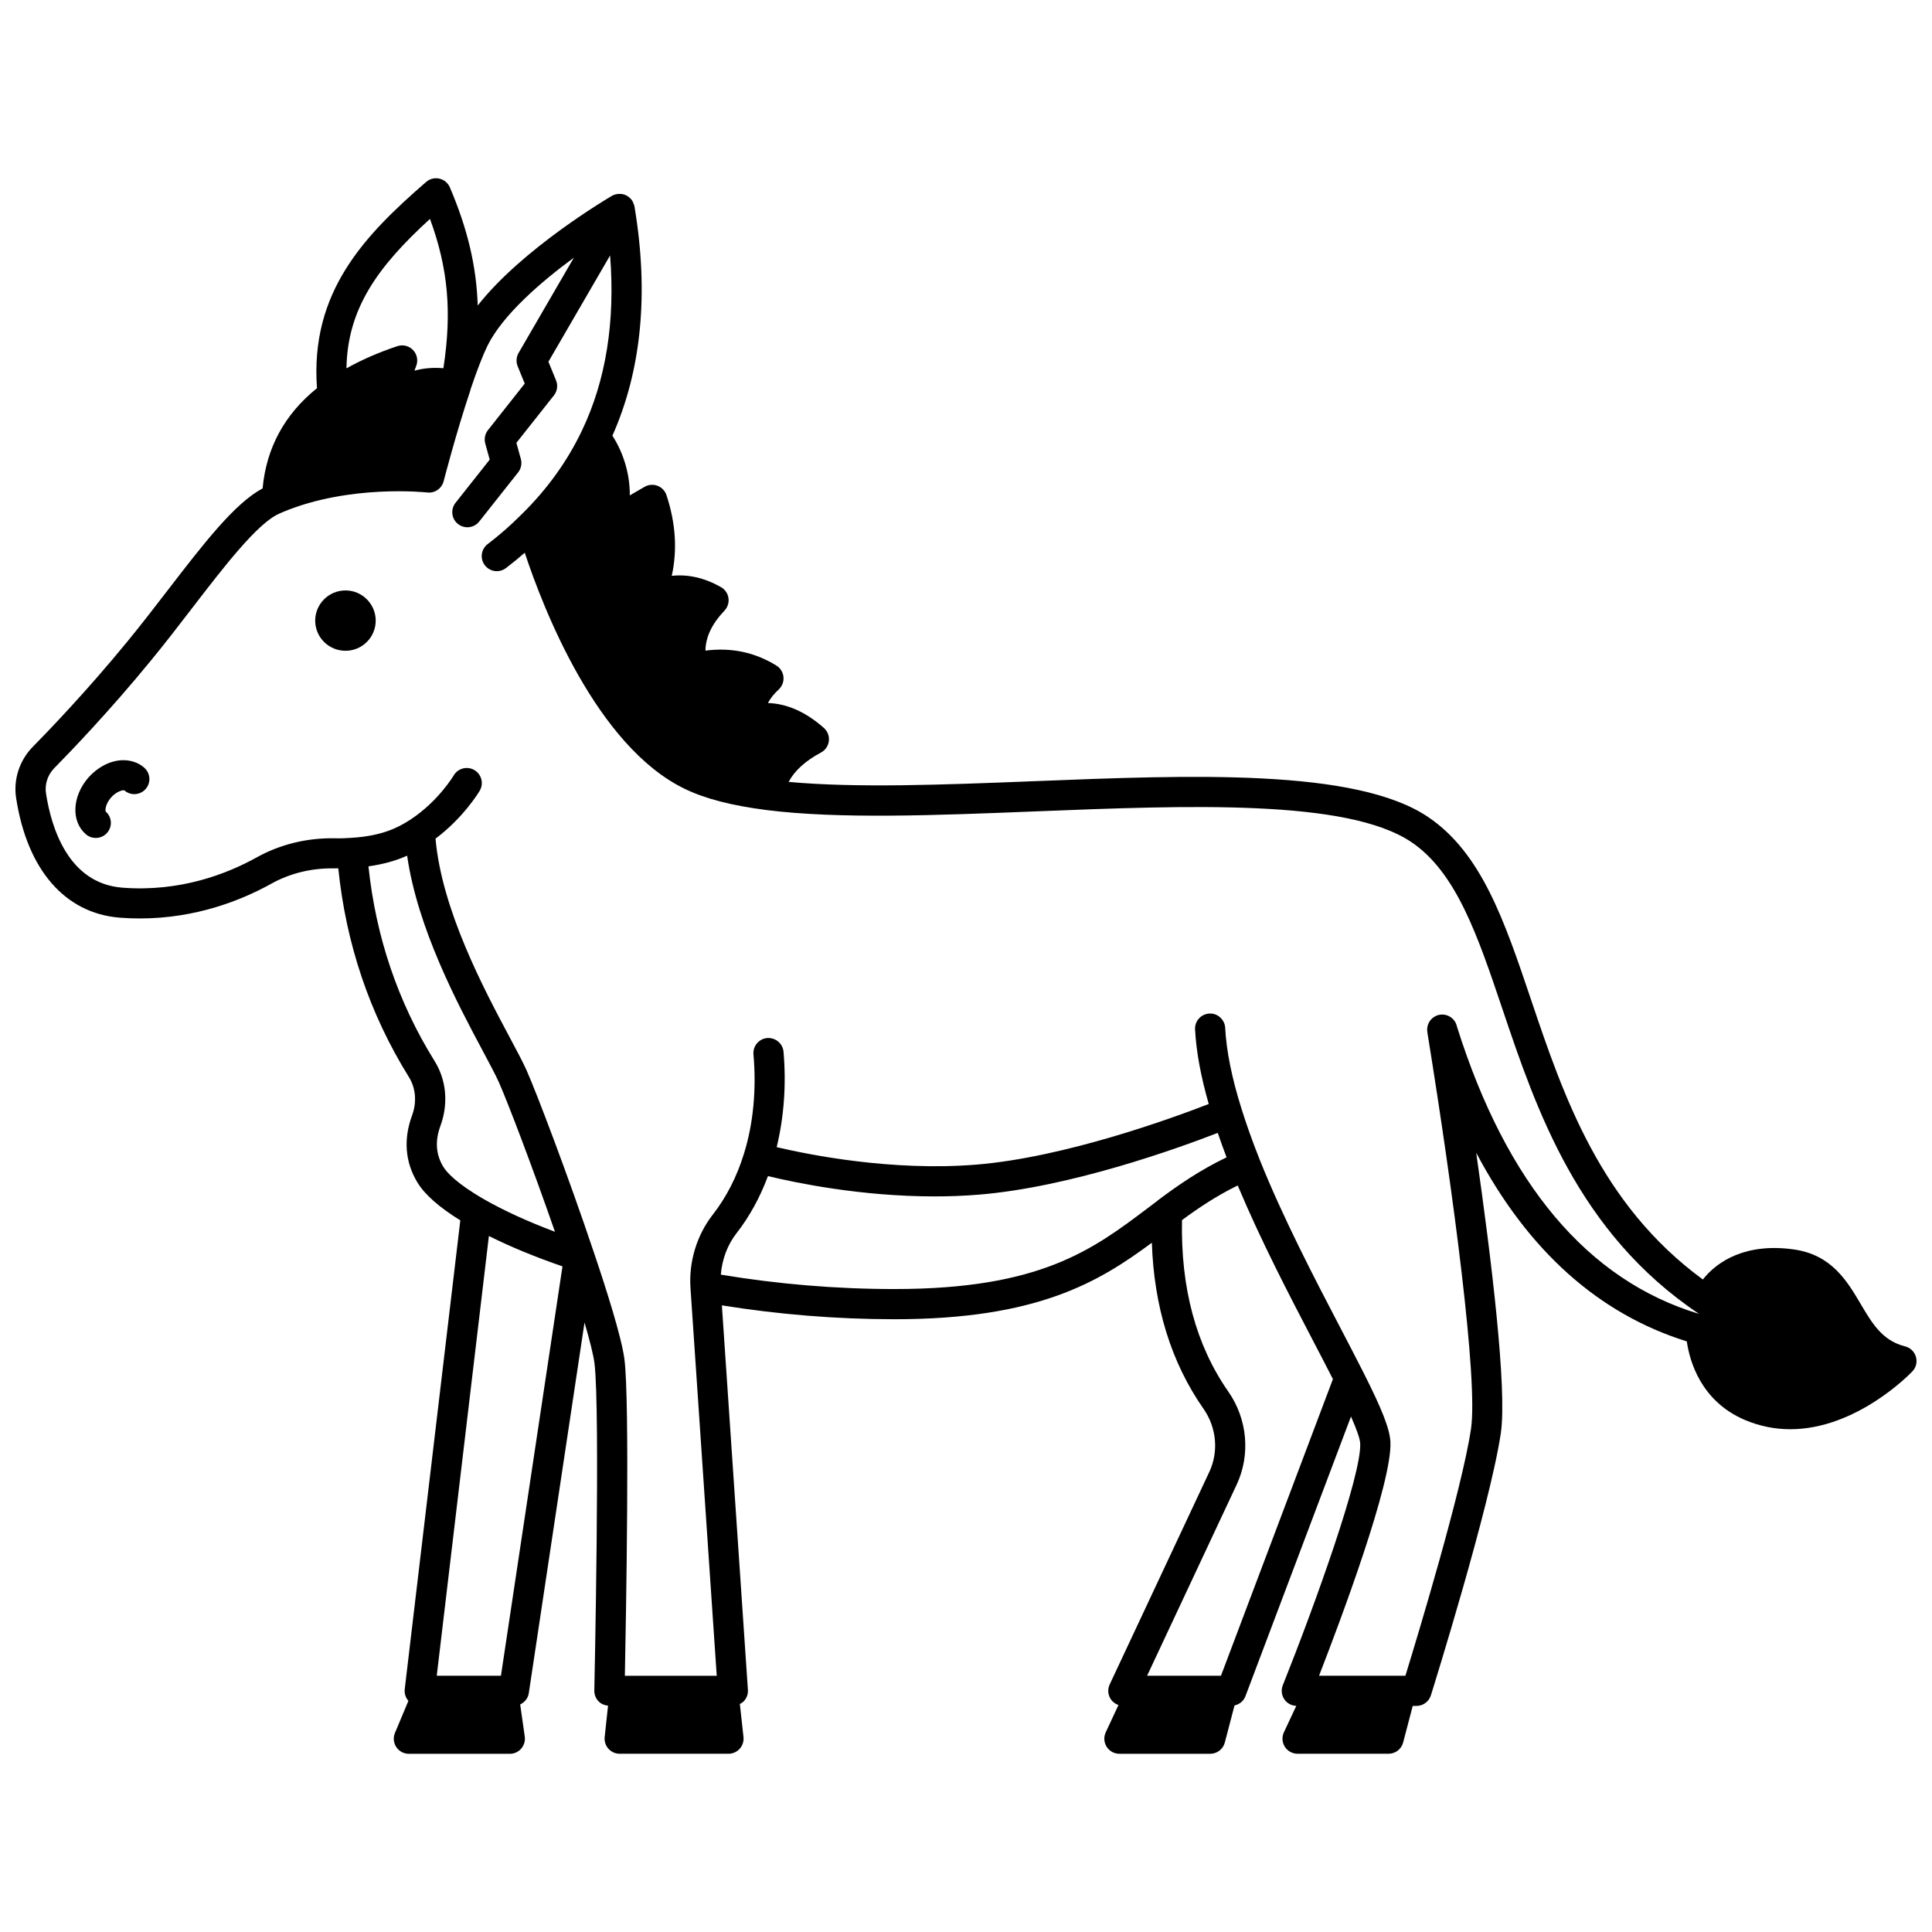 <?xml version="1.0" encoding="UTF-8"?>
<!-- Uploaded to: SVG Repo, www.svgrepo.com, Generator: SVG Repo Mixer Tools -->
<svg width="800px" height="800px" version="1.1" viewBox="144 144 512 512" xmlns="http://www.w3.org/2000/svg">
 <defs>
  <clipPath id="a">
   <path d="m148.09 191h503.81v418h-503.81z"/>
  </clipPath>
 </defs>
 <path d="m235.57 300.47c-4.438 0-8.039 3.598-8.039 7.996 0 4.438 3.598 7.996 8.039 7.996 4.398 0 7.996-3.559 7.996-7.996 0-4.394-3.598-7.996-7.996-7.996z"/>
 <g clip-path="url(#a)">
  <path d="m651.74 503.57c-0.395-1.367-1.488-2.418-2.867-2.766-6.027-1.516-8.688-6.016-11.77-11.227-3.598-6.082-7.672-12.984-17.578-14.441-12.777-1.852-20.445 3.09-24.246 7.945-27.195-19.922-36.938-48.656-45.535-74.148-7.047-20.902-13.133-38.945-27.375-48.48-19.121-12.809-62.465-11.094-104.38-9.426-24.129 0.957-46.965 1.836-64.996 0.184 1.59-2.973 4.41-5.551 8.582-7.785 1.156-0.621 1.93-1.762 2.082-3.066 0.152-1.301-0.344-2.59-1.328-3.457-4.805-4.238-9.77-6.438-14.824-6.59 0.664-1.258 1.609-2.438 2.844-3.578 0.922-0.848 1.398-2.078 1.281-3.332-0.121-1.246-0.82-2.367-1.887-3.027-5.715-3.516-11.895-4.832-18.793-3.957 0.051-3.606 1.719-7.098 5.043-10.594 0.848-0.895 1.238-2.129 1.055-3.348-0.18-1.219-0.914-2.281-1.988-2.891-4.367-2.469-8.77-3.457-13.039-2.981 1.512-6.84 1.047-14.004-1.402-21.387-0.379-1.145-1.25-2.051-2.375-2.481-1.121-0.426-2.383-0.324-3.422 0.277l-3.922 2.269c0.062-5.457-1.594-11.156-4.606-15.828 7.707-17.316 9.711-37.73 5.844-60.777-0.012-0.082-0.051-0.156-0.07-0.238-0.035-0.09-0.066-0.184-0.094-0.273-0.133-0.426-0.312-0.824-0.57-1.176-0.012-0.02-0.02-0.039-0.031-0.055-0.285-0.371-0.648-0.672-1.047-0.926-0.051-0.031-0.078-0.09-0.133-0.117-0.035-0.02-0.078-0.02-0.121-0.039-0.066-0.035-0.125-0.09-0.195-0.125-0.355-0.168-0.73-0.262-1.113-0.316-0.074-0.012-0.148-0.012-0.227-0.016-0.438-0.039-0.871-0.016-1.301 0.09-0.035 0.008-0.07 0.008-0.109 0.02-0.336 0.094-0.66 0.219-0.969 0.398-1.109 0.648-23.805 14.066-35.555 29.062-0.344-10.516-2.711-20.324-7.371-31.293-0.5-1.176-1.531-2.047-2.777-2.332-1.246-0.293-2.555 0.035-3.523 0.875-16.344 14.188-30.781 29.102-28.93 54.664-8.586 6.906-13.422 15.82-14.41 26.551-7.32 3.879-15.578 14.547-25.082 26.902-3.488 4.531-7.09 9.215-10.699 13.605-10.719 13.117-21.18 23.977-25.203 28.059-3.496 3.598-5.106 8.676-4.324 13.551 2.934 18.969 12.953 30.5 27.473 31.645 1.812 0.141 3.582 0.203 5.32 0.203 14.895 0 26.957-4.848 34.766-9.176 4.977-2.785 10.715-4.199 16.648-4.09 0.371 0.012 0.773-0.027 1.156-0.027 2.035 19.938 8.273 38.52 18.684 55.27 1.855 2.938 2.172 6.672 0.871 10.23-2.324 6.262-1.836 12.398 1.398 17.723 1.918 3.199 5.746 6.582 11.387 10.078l-14.73 124.23c-0.133 1.129 0.219 2.254 0.973 3.106l-3.562 8.492c-0.52 1.234-0.383 2.648 0.355 3.758 0.738 1.117 1.992 1.785 3.332 1.785h26.75c1.16 0 2.258-0.5 3.019-1.379 0.758-0.875 1.102-2.035 0.941-3.184l-1.211-8.523c1.184-0.551 2.078-1.633 2.281-2.996l14.766-98.219c1.434 4.894 2.344 8.578 2.629 10.73 1.582 12.113-0.016 86.059-0.031 86.801-0.023 1.074 0.387 2.117 1.141 2.883 0.664 0.68 1.555 1.039 2.496 1.129l-0.891 8.32c-0.121 1.129 0.242 2.254 1 3.098 0.754 0.844 1.84 1.328 2.977 1.328h28.828c1.137 0 2.219-0.484 2.981-1.332 0.758-0.844 1.121-1.977 1-3.106l-0.965-8.75c0.387-0.203 0.77-0.43 1.07-0.754 0.754-0.809 1.145-1.895 1.066-3l-6.898-101.89c14.93 2.394 30.277 3.676 45.734 3.676 37.973 0 54.18-9.879 68.211-20.273 0.57 16.988 5.144 31.77 13.684 43.996 3.477 4.965 4.062 11.387 1.535 16.762l-26.391 56.301c-0.582 1.238-0.488 2.688 0.246 3.844 0.492 0.773 1.234 1.32 2.078 1.609l-3.371 7.234c-0.578 1.238-0.484 2.688 0.25 3.84s2.004 1.848 3.371 1.848h24.07c1.82 0 3.406-1.227 3.867-2.988l2.57-9.82c1.305-0.285 2.414-1.172 2.898-2.461l27.969-74.109c1.547 3.496 2.375 5.894 2.438 7.117 0.41 8.336-12.039 42.902-20.508 64.098-0.492 1.23-0.34 2.629 0.402 3.727 0.715 1.059 1.898 1.691 3.172 1.738l-3.281 6.992c-0.582 1.238-0.488 2.688 0.242 3.844 0.734 1.156 2.008 1.855 3.375 1.855h24.113c1.82 0 3.406-1.227 3.867-2.988l2.539-9.688h0.992c1.746 0 3.293-1.137 3.82-2.805 0.641-2.043 15.68-50.227 18.535-69.477 1.711-11.68-2.531-46.426-6.523-74.312 13.738 25.957 32.438 42.691 55.809 49.992 0.75 5.215 3.707 15.805 15.328 20.789 4.125 1.758 8.188 2.484 12.09 2.484 17.504 0 31.637-14.562 32.355-15.32 0.988-1.023 1.352-2.5 0.949-3.863zm-393.79-301.56c4.848 13.227 5.824 24.75 3.555 39.574-2.633-0.219-5.199-0.039-7.676 0.648l0.488-1.309c0.539-1.445 0.199-3.066-0.871-4.176-1.07-1.109-2.684-1.5-4.148-1.012-5.141 1.723-9.57 3.688-13.484 5.879 0.258-15.723 8.156-26.836 22.137-39.605zm3.512 251.17c-1.961-3.223-2.211-6.859-0.738-10.824 2.164-5.918 1.57-12.211-1.598-17.238-9.695-15.598-15.535-32.926-17.48-51.527 3.699-0.516 7.066-1.422 10.035-2.731 0.07-0.031 0.141-0.07 0.211-0.109 2.785 19.379 13.422 39.355 20.059 51.773 1.824 3.414 3.394 6.363 4.273 8.324 2.262 5.086 8.836 22.273 14.844 39.582-7.144-2.68-13.551-5.606-18.789-8.605-0.004-0.004-0.008-0.004-0.012-0.008-0.004 0-0.008-0.004-0.012-0.008-7.465-4.301-9.961-7.242-10.793-8.629zm15.293 134.91h-17.012l13.82-116.54c5.719 2.867 12.34 5.582 19.5 8.055zm104.29-102.48c-15.566 0-31.016-1.32-46.016-3.816 0.316-3.988 1.727-7.859 4.141-10.957 3.477-4.438 6.25-9.547 8.348-15.16 7.273 1.762 24.586 5.383 44.141 5.383 3.836 0 7.758-0.141 11.699-0.461 24.391-1.988 52.992-12.352 63.363-16.375 0.707 2.086 1.484 4.246 2.332 6.484-7.168 3.434-12.953 7.465-18.188 11.379-0.043 0.031-0.062 0.082-0.109 0.121l-2.586 1.949c-14.621 11.031-28.43 21.453-67.125 21.453zm86.523 102.48h-19.574l23.715-50.602c3.742-7.953 2.891-17.438-2.219-24.742-8.527-12.223-12.621-27.465-12.246-45.41 4.352-3.207 9.121-6.414 14.766-9.176 6.113 14.582 13.734 29.215 19.973 41.164 1.895 3.629 3.648 7 5.254 10.156zm62.539-172.03c-0.074-0.34-0.188-0.672-0.32-0.945-0.969-1.984-3.363-2.816-5.348-1.84-1.668 0.816-2.5 2.637-2.156 4.375 0.004 0.016-0.004 0.031 0 0.051l0.008 0.043v0.008c0 0.004 0 0.004 0.004 0.008l0.059 0.371c6.789 42.031 13.371 91.559 11.48 104.51-2.379 16.039-14.082 54.703-17.387 65.445h-22.887c5.652-14.531 19.441-51.227 18.914-61.984-0.176-3.43-2.227-8.668-7.297-18.664-1.812-3.586-3.883-7.559-6.102-11.812-6.719-12.871-15.078-28.891-21.266-44.359-1.918-4.84-3.539-9.379-4.824-13.52-2.535-8.062-3.984-15.246-4.297-21.359-0.117-2.207-2.066-3.938-4.199-3.785-2.207 0.113-3.902 1.996-3.785 4.199 0.309 5.926 1.535 12.461 3.621 19.77-9.531 3.703-38.109 14.152-61.613 16.066-22.305 1.816-44.336-2.617-52.883-4.633 1.902-7.859 2.582-16.48 1.812-25.277-0.191-2.199-2.125-3.793-4.332-3.633-2.199 0.191-3.828 2.133-3.633 4.332 0.816 9.305-0.051 18.398-2.516 26.301-1.891 6.133-4.68 11.578-8.289 16.195-4.25 5.449-6.391 12.586-5.875 19.562l6.945 102.62h-24.348c0.32-15.977 1.336-72.793-0.117-83.93-0.781-5.922-4.875-18.773-8.168-28.496-6.66-19.848-15.105-42.07-17.777-48.066-1-2.227-2.555-5.141-4.523-8.828-6.777-12.695-17.93-33.637-19.59-52.535 7.504-5.637 11.547-12.414 11.727-12.727 1.109-1.906 0.461-4.344-1.445-5.453-1.898-1.113-4.348-0.473-5.465 1.43-0.039 0.066-4.016 6.746-11.223 11.539-1.445 0.977-2.945 1.809-4.57 2.531-3.156 1.387-6.992 2.219-11.484 2.473-1.457 0.109-2.879 0.152-4.266 0.109-7.363-0.133-14.527 1.633-20.73 5.102-7.746 4.297-20.203 9.188-35.57 7.984-14.391-1.133-18.828-16.082-20.195-24.918-0.391-2.418 0.414-4.938 2.141-6.715 4.078-4.137 14.746-15.211 25.672-28.574 3.684-4.481 7.328-9.223 10.852-13.805 8.523-11.086 17.344-22.543 23.074-25.07l0.969-0.434 0.027-0.012c17.754-7.441 38.098-5.215 38.301-5.195 1.973 0.23 3.832-1.039 4.332-2.977 0.031-0.129 3.367-13.023 7.078-24.074 0.016-0.043 0.004-0.082 0.016-0.129 0.012-0.043 0.047-0.074 0.059-0.125 0.008-0.035-0.004-0.07 0.008-0.109 1.699-5.035 3.246-9.016 4.469-11.496 4.074-8.23 14.23-16.941 22.883-23.32l-14.652 25.258c-0.621 1.07-0.711 2.371-0.242 3.519l1.875 4.594-9.746 12.328c-0.793 1-1.059 2.316-0.719 3.543l1.18 4.281-9.059 11.445c-1.371 1.73-1.078 4.246 0.656 5.617 0.734 0.582 1.609 0.863 2.481 0.863 1.18 0 2.348-0.52 3.141-1.516l10.316-13.035c0.793-1 1.059-2.316 0.719-3.543l-1.18-4.281 9.938-12.566c0.895-1.133 1.113-2.656 0.566-3.992l-2.016-4.938 16.344-28.168c1.383 17.512-1.09 33.109-7.481 46.453-3.883 8.145-9.273 15.617-16.051 22.242-2.875 2.875-5.789 5.426-8.914 7.805-1.754 1.336-2.094 3.848-0.754 5.602 0.789 1.031 1.98 1.574 3.184 1.574 0.844 0 1.695-0.266 2.418-0.82 1.711-1.305 3.367-2.66 4.981-4.07 4.875 14.727 19.02 51.305 42.434 62.59 5.352 2.594 12.406 4.422 21.562 5.59 0.004 0 0.004 0 0.008 0.004h0.02c0.031 0.004 0.059 0.012 0.094 0.016 19.324 2.41 44.496 1.41 71.156 0.352 40.625-1.617 82.652-3.281 99.613 8.082 11.984 8.02 17.664 24.875 24.242 44.391 8.895 26.379 19.961 59.207 52.07 80.688-29.469-8.863-51.043-34.457-64.152-76.125z"/>
 </g>
 <path d="m176.18 345.47c-3.141 0.184-6.32 1.852-8.773 4.609-4.297 4.977-4.598 11.559-0.684 14.984 0.766 0.668 1.715 1 2.66 1 1.113 0 2.215-0.457 3-1.355 1.457-1.664 1.305-4.168-0.359-5.621-0.203-0.363-0.074-2.023 1.402-3.734 1.5-1.688 3.176-2.019 3.508-1.91 1.648 1.473 4.176 1.32 5.644-0.328 1.473-1.648 1.324-4.176-0.328-5.644-1.602-1.426-3.75-2.113-6.07-2z"/>
</svg>